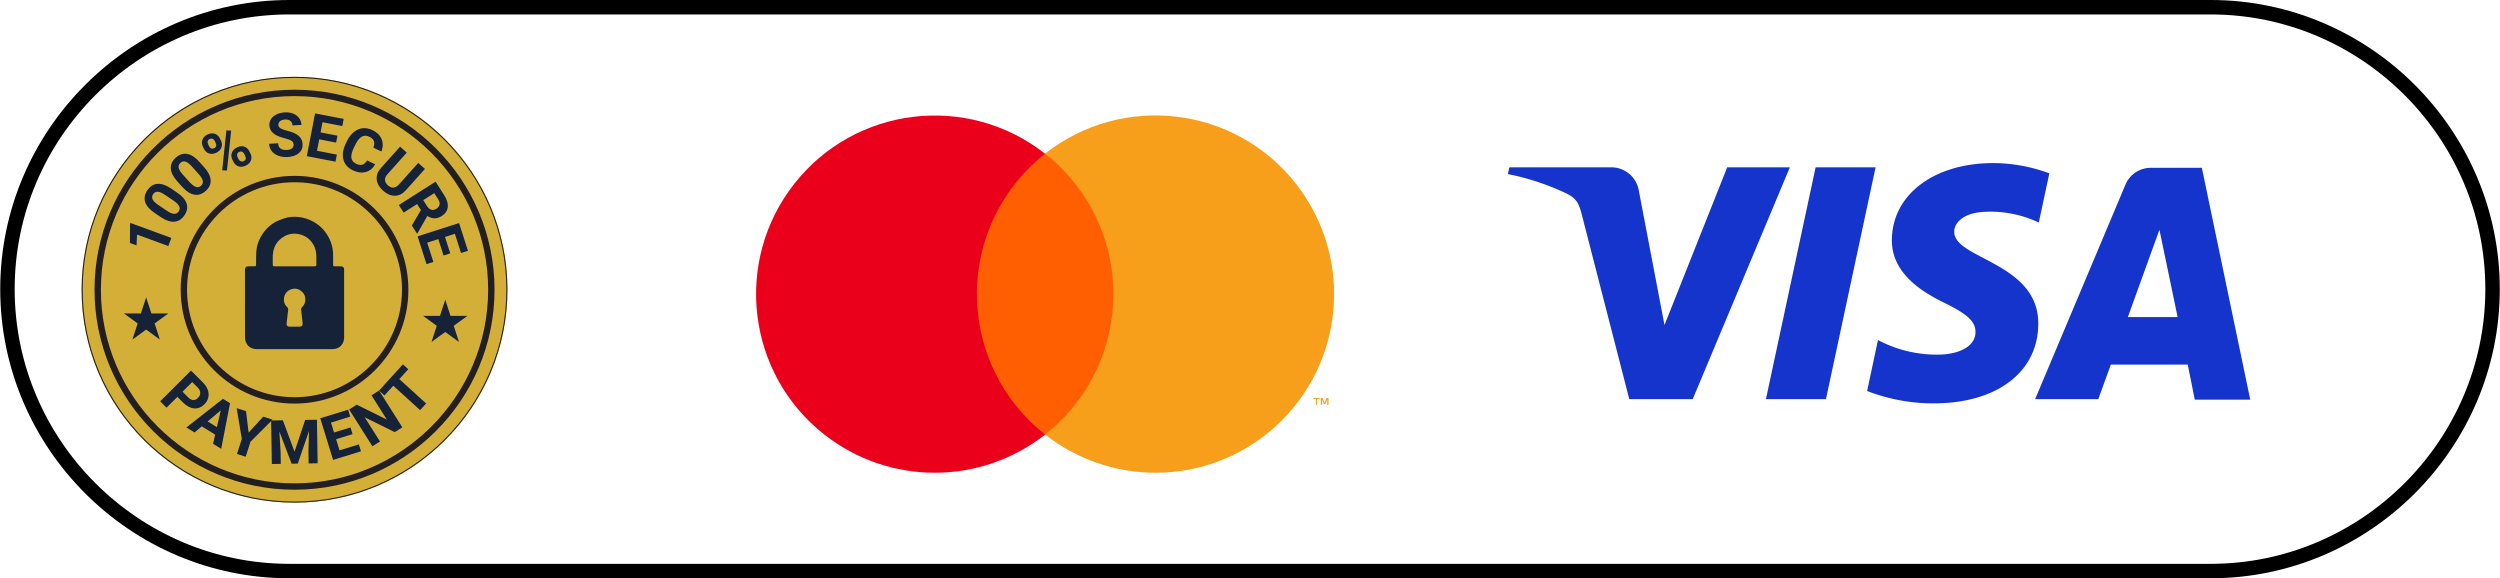 <svg xmlns="http://www.w3.org/2000/svg" width="490.56" height="113.472" viewBox="0 0 4622.81 1069.5" shape-rendering="geometricPrecision" image-rendering="optimizeQuality" fill-rule="evenodd" xmlns:v="https://vecta.io/nano"><g fill-rule="nonzero"><path d="M534.76 0h3553.3c147.07 0 280.76 60.16 377.68 157.07 96.92 96.92 157.08 230.61 157.08 377.68s-60.16 280.76-157.08 377.68-230.61 157.07-377.68 157.07H534.76c-147.07 0-280.76-60.16-377.68-157.07C60.16 815.51 0 681.82 0 534.75s60.16-280.76 157.08-377.68S387.69 0 534.76 0zm0 26.71c-139.7 0-266.71 57.16-358.8 149.24-92.09 92.09-149.25 219.1-149.25 358.8s57.16 266.71 149.25 358.8c92.08 92.08 219.1 149.24 358.8 149.24h3553.3c139.7 0 266.71-57.16 358.8-149.24 92.09-92.09 149.25-219.1 149.25-358.8s-57.16-266.71-149.25-358.8c-92.08-92.08-219.1-149.24-358.8-149.24H534.76z"/><path d="M3309.85 309.44l-179.66 428.75h-117.34l-88.01-342.09c-5.52-21.13-10.09-28.8-26.92-37.68-34.75-16.65-71.76-28.95-109.56-36.46l2.69-12.52 188.42-.01h.08c25.47 0 47.16 18.57 51.07 43.73l47.36 248.03 116-291.76h115.86zm459.44 288.8c0-113.17-156.51-119.23-155.43-169.83 0-15.48 14.94-31.9 46.96-35.93 6.66-.63 13.48-.99 20.2-.99 30.84 0 61.37 6.88 89.21 20.09l19.51-90.97c-33.15-12.4-68.34-18.86-103.76-18.97-109.68 0-186.79 58.4-187.46 141.84-.67 61.63 55.04 96.08 97.16 116.67s57.6 34.45 57.47 53.83c0 28.8-34.45 41.32-66.35 41.86l-5.44.06c-37.82 0-75.16-9.29-108.56-26.98l-20.05 94.2c38.9 15.1 80.35 22.88 122.08 22.88h1.32c116.4 0 192.71-57.73 193.11-146.82l.01-.94zm289.47 140.9h102.54l-89.49-428.75h-94.2c-.1-.01-.2-.01-.3-.01a50.77 50.77 0 0 0-46.95 31.49l-166.87 396.32h116.81l23.15-63.92h142.24l13.06 64.86zM3934.95 586.4l58.4-161.49 33.64 161.49h-92.05zm-466.57-276.96l-91.78 428.75h-111.02l91.92-428.75 110.88-.01z" fill="#1434cb"/><path d="M1773.51 284.28h318v519.46h-318z" fill="#ff5f00"/><path d="M1806.2 544.01c0-101.35 46.5-197.08 126.11-259.73-143.47-112.7-351.09-87.81-463.79 55.67-112.7 143.47-87.81 351.09 55.67 463.79 119.82 94.1 288.45 94.1 408.26 0-79.74-62.64-126.24-158.38-126.1-259.73l-.14-.01z" fill="#eb001b"/><path d="M2435.34 748.76v-10.67h4.65v-2.19h-10.94v2.19h4.38v10.67h2.05-.14zm21.2 0V735.9h-3.28l-3.83 9.16-3.83-9.16h-3.28v12.86h2.32v-9.72l3.56 8.34h2.46l3.56-8.34v9.71h2.32zm10.4-204.75c0 182.45-147.85 330.31-330.31 330.31-73.99 0-145.93-24.89-204.2-70.71 143.47-112.7 168.37-320.46 55.67-463.79-16.28-20.65-34.88-39.39-55.67-55.67 143.47-112.7 351.09-87.95 463.79 55.53 45.82 58.26 70.71 130.07 70.71 204.2v.01.13z" fill="#f79e1b"/><circle transform="matrix(.073 -.073 .073 .073 544.294 535.849)" r="3814.95" fill="#d4af37"/><path d="M544.29 929.6c-217.11 0-393.75-176.64-393.75-393.75S327.18 142.1 544.29 142.1s393.75 176.64 393.75 393.75S761.4 929.6 544.29 929.6zm0-785.54c-216.03 0-391.78 175.75-391.78 391.78s175.75 391.78 391.78 391.78 391.78-175.76 391.78-391.78c0-216.03-175.76-391.78-391.78-391.78zm0 761.69c-203.97 0-369.9-165.94-369.9-369.9s165.93-369.91 369.9-369.91 369.9 165.94 369.9 369.89c0 203.96-165.94 369.9-369.9 369.9v.01zm0-728c-197.46 0-358.1 160.64-358.1 358.1s160.64 358.1 358.1 358.1 358.1-160.64 358.1-358.1-160.64-358.1-358.1-358.1z" fill="#231f20"/><g fill="#152238"><path d="M316.42 440.01l-5.49 15.02-57.87-21.15-.99 19.96-12.2-4.47.23-35.43.58-1.61 75.74 27.69zm11.01-83.58c9.22 6.25 14.98 12.93 17.28 20.05s.96 14.37-4.03 21.72c-4.92 7.27-11.08 11.21-18.48 11.8-7.4.6-15.6-2.09-24.61-8.05l-12.27-8.32c-9.31-6.3-15.08-13.02-17.28-20.15-2.21-7.13-.85-14.33 4.06-21.6 4.93-7.27 11.08-11.2 18.46-11.82 7.38-.61 15.58 2.07 24.58 8.03l12.27 8.31.01.01zm-22.46 4.1c-5.53-3.75-10.07-5.72-13.61-5.92s-6.4 1.31-8.58 4.51c-2.1 3.12-2.46 6.23-1.06 9.33 1.4 3.11 4.61 6.43 9.65 9.98l16.23 10.99c5.45 3.69 9.98 5.69 13.63 5.99 3.65.31 6.58-1.16 8.79-4.43 2.19-3.24 2.5-6.43.94-9.58s-4.94-6.53-10.12-10.13l-15.86-10.74h-.01zm72.25-51.21c7.45 8.28 11.42 16.15 11.94 23.62s-2.52 14.17-9.14 20.12c-6.52 5.87-13.45 8.21-20.77 7-7.33-1.2-14.64-5.77-21.95-13.74l-9.91-11.02c-7.52-8.36-11.5-16.27-11.92-23.72-.43-7.45 2.62-14.11 9.15-19.98 6.52-5.87 13.45-8.21 20.75-7.02 7.32 1.18 14.63 5.75 21.93 13.71l9.91 11.02v-.01zm-22.78-1.42c-4.46-4.97-8.4-7.97-11.8-9.01-3.39-1.04-6.53-.27-9.41 2.32-2.79 2.51-3.89 5.44-3.29 8.8.61 3.36 2.94 7.35 6.97 12.01l13.11 14.57c4.39 4.88 8.33 7.91 11.79 9.09 3.47 1.18 6.66.45 9.59-2.19 2.91-2.61 3.98-5.63 3.22-9.07-.76-3.43-3.22-7.53-7.39-12.27l-12.81-14.24h.01zm20.46-36.52c-2.17-4.44-2.49-8.75-.95-12.92 1.53-4.17 4.64-7.4 9.31-9.68 4.74-2.31 9.21-2.81 13.43-1.47 4.21 1.33 7.46 4.32 9.74 9l1.75 3.58c2.18 4.47 2.49 8.77.93 12.9-1.55 4.12-4.68 7.32-9.35 9.6-4.7 2.29-9.18 2.79-13.41 1.46-4.24-1.32-7.48-4.3-9.74-8.94l-1.72-3.53v.01zm11.41-.82c.97 1.99 2.32 3.31 4.06 3.96 1.73.65 3.52.52 5.38-.38s3.03-2.24 3.53-4 .24-3.67-.76-5.72l-1.79-3.68c-.97-1.99-2.3-3.33-3.99-4.02s-3.5-.57-5.42.37c-1.82.89-3.01 2.21-3.54 3.97s-.28 3.72.77 5.87l1.78 3.63-.01.01zm33.04 44.81l-8.85-.36 7.77-73.81 8.85.36-7.77 73.81zm10-20.13c-2.18-4.47-2.48-8.79-.89-12.95 1.58-4.15 4.69-7.36 9.33-9.62 4.7-2.29 9.17-2.8 13.39-1.51s7.48 4.3 9.79 9.04l1.75 3.58c2.17 4.44 2.49 8.72.97 12.84-1.51 4.12-4.65 7.35-9.39 9.65-4.78 2.33-9.27 2.81-13.49 1.47-4.22-1.35-7.44-4.29-9.65-8.83l-1.79-3.68h0zm11.44-.78c.89 1.82 2.24 3.09 4.06 3.8s3.63.63 5.42-.24c4.05-1.97 4.98-5.19 2.79-9.67l-1.84-3.79c-.97-1.99-2.31-3.3-4.03-3.97-1.72-.66-3.5-.53-5.35.37-1.86.9-3.06 2.24-3.59 4s-.3 3.69.72 5.77l1.82 3.74zm101.8-26.96c-.18-3.12-1.42-5.46-3.73-7.01s-6.39-3.09-12.23-4.61c-5.85-1.52-10.51-3.09-13.96-4.7-9.42-4.39-14.37-10.78-14.85-19.13-.25-4.34.75-8.28 3-11.83 2.25-3.54 5.61-6.41 10.08-8.59s9.56-3.43 15.27-3.78c5.74-.33 10.91.41 15.53 2.22 4.61 1.81 8.28 4.55 10.98 8.2 2.71 3.65 4.2 7.88 4.48 12.7l-16.57.96c-.21-3.68-1.54-6.47-3.97-8.38-2.44-1.91-5.76-2.74-9.95-2.5-4.05.24-7.15 1.27-9.3 3.12-2.14 1.84-3.13 4.16-2.98 6.96.16 2.61 1.6 4.73 4.33 6.34 2.74 1.61 6.7 3.05 11.91 4.3 9.58 2.29 16.66 5.4 21.21 9.34 4.55 3.95 7.01 9.05 7.37 15.31.41 6.96-1.91 12.57-6.95 16.83-5.03 4.27-12.01 6.65-20.92 7.17-6.18.36-11.88-.45-17.09-2.41-5.21-1.97-9.27-4.84-12.17-8.62-2.9-3.79-4.5-8.27-4.8-13.47l16.62-.97c.51 8.88 6.07 13 16.67 12.38 3.94-.23 6.97-1.21 9.08-2.94 2.12-1.73 3.09-4.04 2.92-6.91l.02.02zm78.67-3.8l-31.28-6.03-4.09 21.17 36.71 7.09-2.52 13.08-53.01-10.22 15.24-79.08 52.9 10.2-2.54 13.19-36.6-7.06-3.64 18.84 31.29 6.04-2.47 12.76zm72.18 40.23c-4.35 7.53-10.2 12.27-17.56 14.23-7.36 1.97-15.29.89-23.79-3.22-9.3-4.5-15.09-11.17-17.38-20-2.3-8.84-.81-18.71 4.48-29.63l2.14-4.43c3.38-6.96 7.58-12.51 12.6-16.64 5.04-4.12 10.52-6.5 16.45-7.12 5.94-.63 11.92.53 17.97 3.45 8.36 4.04 14.02 9.56 16.96 16.5 2.94 6.96 2.85 14.68-.27 23.16L690.11 273c1.9-4.86 2.24-8.88 1.02-12.07s-4.12-5.9-8.7-8.11c-4.98-2.41-9.57-2.43-13.77-.06-4.2 2.36-8.15 7.29-11.85 14.75l-2.65 5.47c-3.79 7.83-5.37 14.14-4.75 18.9s3.49 8.39 8.59 10.86c4.61 2.23 8.57 2.85 11.87 1.84 3.29-1.01 6.18-3.64 8.64-7.89l14.94 7.24-.02-.01zm92.07 8.45l-35.37 39.53c-5.88 6.57-12.58 9.93-20.1 10.07-7.53.15-14.85-2.97-21.96-9.33-7.01-6.26-10.92-13.1-11.72-20.5s1.66-14.38 7.38-20.94l35.78-39.99 12.37 11.06-35.45 39.61c-3.51 3.93-5.14 7.64-4.86 11.12.27 3.48 2.07 6.71 5.4 9.69 6.96 6.22 13.75 5.72 20.4-1.48l35.74-39.94 12.41 11.1h0zm-7.4 76.15l-7.09-11.16-24.88 15.81-8.9-14 67.97-43.2 16.04 25.25c5.1 8.03 7.25 15.36 6.44 21.99-.82 6.64-4.48 12.03-11.02 16.18-4.64 2.95-9.14 4.41-13.51 4.37s-8.77-1.51-13.21-4.42l-18.42 32.35-.65.42-9.56-15.04 16.78-28.56h0zm4.25-18.37l7.18 11.29c2.24 3.51 4.86 5.67 7.88 6.46s6.09.19 9.23-1.81c3.2-2.04 5.15-4.55 5.83-7.54s-.17-6.36-2.57-10.13l-7.15-11.25-20.4 12.96v.01zm37.58 102.4l-9.72-30.35-20.55 6.58 11.4 35.61-12.69 4.07-16.45-51.42 76.7-24.54 16.41 51.31-12.8 4.09-11.36-35.51-18.28 5.86 9.71 30.34-12.37 3.96zm-492.3 261.37l-20.09 20.04-11.72-11.75 57.03-56.87 22.19 22.24c4.27 4.28 7.24 8.83 8.91 13.64s1.94 9.54.8 14.16c-1.14 4.63-3.55 8.77-7.23 12.45-5.59 5.57-11.91 8.05-18.94 7.44-7.04-.61-13.93-4.3-20.67-11.06l-10.27-10.3h-.01zm9.52-9.49l10.47 10.5c3.09 3.1 6.19 4.74 9.28 4.92 3.08.17 5.99-1.09 8.7-3.8 2.8-2.79 4.23-5.86 4.32-9.23s-1.29-6.52-4.13-9.47l-10.74-10.77-17.9 17.85h0zm60.38 79.32l-24.81-15.2-13.39 11.25-15.05-9.22 67.64-53 13.11 8.03-16.38 84.41-15.05-9.22 3.91-17.06h.01zm-13.96-24.32l17.16 10.52 7.12-30.99-24.29 20.47v.01zm75.82 20.6l27.03-29.43 17.28 5.54-40.85 40.79-8.92 27.8-16.07-5.15 8.93-27.8-9.5-56.96 17.32 5.56 4.78 39.64z"/><path d="M522.7 777.32l21.63 58.06 19.63-58.73 21.79-.36 1.29 80.52-16.64.27-.36-22.01 1.04-38.02-20.76 60.35-11.39.19-22.65-59.6 2.27 37.92.36 22.01-16.58.27-1.31-80.52 21.68-.35zm128.92 25.6l-30.44 9.38 6.35 20.62 35.73-11.01 3.93 12.74-51.59 15.9-23.72-76.96 51.48-15.88 3.96 12.85-35.62 10.98 5.65 18.35 30.44-9.38 3.84 12.41zm92.07-12.57l-14.01 8.88-55.63-27.51 28.33 44.78-14.02 8.87-43.07-68.04 14.02-8.88 55.73 27.56-28.39-44.87 13.97-8.84 43.07 68.04z"/><path d="M754.69 682.86l-16.6 18.25 49.63 45.15-11.17 12.27-49.62-45.15-16.38 18-9.94-9.04 44.15-48.52 9.94 9.04z"/></g><path d="M544.29 746.42c-116.11 0-210.58-94.47-210.58-210.59 0-116.11 94.46-210.58 210.58-210.58s210.58 94.47 210.58 210.58c0 116.12-94.47 210.59-210.58 210.59zm0-409.36c-109.61 0-198.78 89.17-198.78 198.78s89.17 198.78 198.78 198.78 198.78-89.17 198.78-198.78c0-109.6-89.17-198.78-198.78-198.78z" fill="#231f20"/><path d="M269.88 549.9l9.69 29.82h31.36l-25.38 18.43 9.69 29.83-25.36-18.43-25.38 18.43 9.69-29.83-25.37-18.43h31.36zm553.19 4.42l9.69 29.82h31.35l-25.37 18.44 9.7 29.83-25.37-18.44-25.38 18.44 9.69-29.83-25.37-18.44h31.35z" fill="#152238"/></g><path d="M544.52 645.67h-69.43c-9.23 0-16.51-3.55-20.41-12.27-1.19-2.68-1.99-5.78-2-8.69l-.08-125.3c0-4.91 2.03-6.87 7.01-6.9l9.98-.01c3.11-.03 3.61-.53 3.64-3.57.08-7.68-.11-15.39.32-23.05.55-9.99 3.6-19.33 8.51-28.09 6.45-11.5 15.19-20.82 26.75-27.15 5.41-2.96 11.36-5.07 17.25-7.03 7.81-2.6 15.97-3.14 24.17-2.41 10.53.93 20.45 3.99 29.63 9.23 11.96 6.85 21.13 16.49 27.64 28.59 4.9 9.1 7.64 18.9 8.05 29.24.28 6.97.1 13.95.14 20.92.02 2.88.4 3.28 3.32 3.31l10.47.04c4.69.1 6.48 1.86 6.51 6.55l.02 28.77.02 94.63c0 5.85-.98 11.28-4.96 15.91-4.4 5.13-10.11 7.24-16.61 7.26l-69.9.03-.02.01zm-.2-153.16h36.82c3.09 0 3.53-.52 3.52-3.62l-.03-15.44c-.05-7.23-1.59-14.06-5.16-20.43-5.99-10.72-15.1-17.52-26.92-19.95-9.18-1.89-18.37-.92-26.88 3.88-13.85 7.83-20.82 19.78-21.57 35.47-.25 5.3-.04 10.61-.05 15.92 0 3.89.26 4.18 4.15 4.18h36.12.01zm.03 111.67v.02h8.33.47c4.95-.12 6.66-2.45 6.02-7.37-1.09-8.31-1.96-16.66-2.74-25-.1-1.09.65-2.58 1.49-3.39 3.02-2.88 5.22-6.26 5.93-10.3 1.34-7.69-.52-14.48-6.79-19.57-6.08-4.93-12.78-6.04-20.18-3.12-13.64 5.38-16.05 23.46-6.57 32.14 2.05 1.87 2.46 3.74 2.14 6.27l-2.84 24.28c-.42 3.51 1.53 6.08 5.47 6.04h9.26v-.01z" fill="#152238"/></svg>